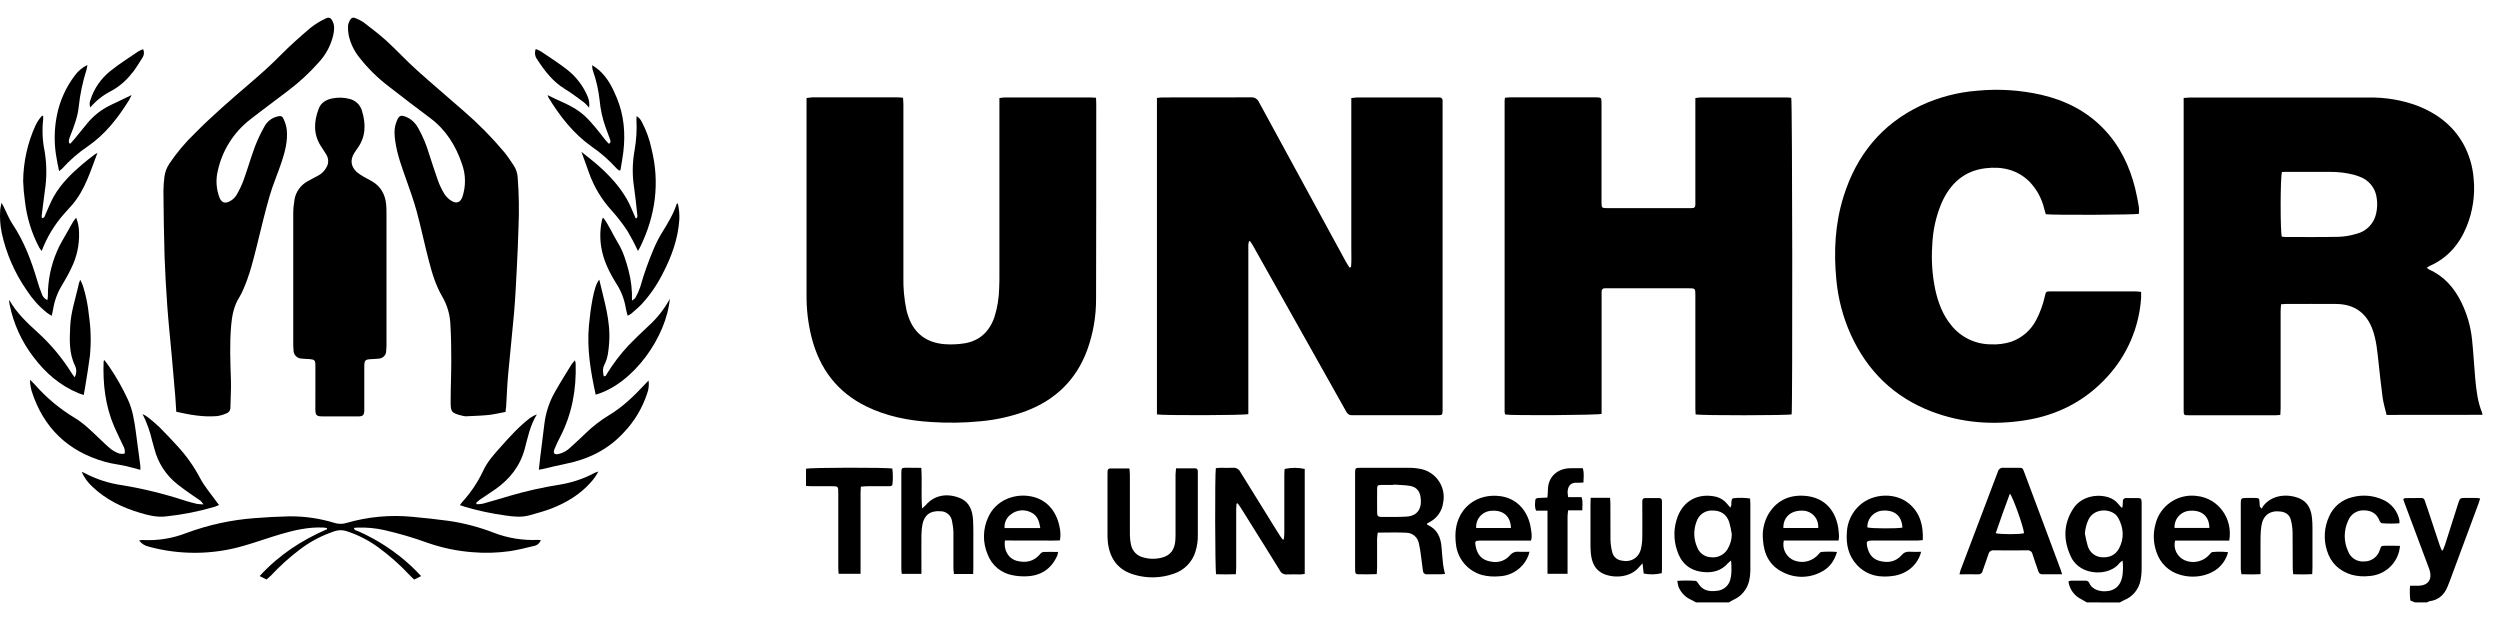 <svg width="84" height="21" viewBox="0 0 84 21" fill="none" xmlns="http://www.w3.org/2000/svg">
<path d="M56.989 20.241L56.813 20.149C56.717 20.105 56.63 20.043 56.558 19.965C56.485 19.888 56.429 19.797 56.392 19.697C56.377 19.638 56.366 19.578 56.358 19.517C56.562 19.502 56.768 19.502 56.972 19.517C57.005 19.517 57.04 19.568 57.062 19.604C57.206 19.846 57.434 19.884 57.685 19.852C57.797 19.844 57.904 19.799 57.988 19.723C58.072 19.648 58.128 19.546 58.147 19.435C58.192 19.247 58.178 19.055 58.165 18.83C58.132 18.855 58.1 18.883 58.071 18.912C57.834 19.19 57.526 19.26 57.182 19.214C56.743 19.155 56.471 18.895 56.345 18.481C56.226 18.118 56.233 17.726 56.366 17.368C56.572 16.815 57.061 16.566 57.634 16.685C57.793 16.72 57.935 16.809 58.037 16.936L58.139 17.055C58.193 16.983 58.167 16.916 58.176 16.854C58.183 16.803 58.19 16.745 58.248 16.74C58.432 16.719 58.619 16.723 58.802 16.75C58.806 16.816 58.812 16.87 58.812 16.924C58.812 17.675 58.812 18.425 58.812 19.176C58.811 19.293 58.797 19.409 58.77 19.522C58.737 19.66 58.672 19.79 58.581 19.899C58.49 20.009 58.375 20.096 58.245 20.153C58.191 20.179 58.141 20.212 58.089 20.241L56.989 20.241ZM58.188 17.951C58.168 17.815 58.14 17.68 58.103 17.548C58.015 17.283 57.824 17.155 57.55 17.154C57.429 17.145 57.31 17.178 57.21 17.246C57.111 17.315 57.037 17.415 57.002 17.53C56.949 17.668 56.924 17.815 56.928 17.962C56.932 18.11 56.966 18.255 57.026 18.39C57.061 18.484 57.123 18.566 57.205 18.626C57.286 18.685 57.383 18.719 57.484 18.723C57.592 18.737 57.702 18.72 57.8 18.673C57.899 18.627 57.982 18.553 58.04 18.461C58.136 18.308 58.187 18.131 58.188 17.951Z" fill="black"/>
<path d="M70.118 20.241C70.056 20.206 69.996 20.169 69.933 20.135C69.817 20.079 69.716 19.995 69.64 19.89C69.564 19.786 69.516 19.663 69.5 19.535C69.527 19.523 69.555 19.515 69.583 19.511C69.744 19.511 69.906 19.511 70.067 19.511C70.095 19.508 70.123 19.514 70.147 19.528C70.171 19.543 70.19 19.564 70.2 19.59C70.296 19.819 70.589 19.909 70.879 19.85C71.116 19.801 71.261 19.633 71.312 19.357C71.336 19.185 71.339 19.01 71.32 18.837C71.285 18.857 71.252 18.882 71.222 18.91C70.891 19.37 69.904 19.369 69.591 18.722C69.325 18.173 69.319 17.615 69.663 17.087C69.919 16.69 70.444 16.581 70.85 16.711C70.978 16.753 71.091 16.83 71.175 16.934C71.209 16.975 71.248 17.015 71.279 17.054L71.315 17.046C71.319 16.982 71.329 16.919 71.329 16.856C71.326 16.84 71.327 16.823 71.332 16.807C71.337 16.791 71.346 16.776 71.358 16.764C71.37 16.753 71.384 16.744 71.4 16.738C71.416 16.733 71.433 16.732 71.45 16.734C71.578 16.734 71.706 16.731 71.834 16.734C71.939 16.739 71.952 16.758 71.959 16.869C71.959 16.902 71.959 16.935 71.959 16.969C71.959 17.68 71.959 18.392 71.959 19.104C71.96 19.237 71.947 19.37 71.921 19.5C71.893 19.648 71.827 19.787 71.731 19.904C71.634 20.02 71.51 20.11 71.37 20.166C71.321 20.188 71.274 20.217 71.225 20.243L70.118 20.241ZM70.053 17.93C70.076 18.072 70.109 18.211 70.149 18.348C70.18 18.453 70.243 18.546 70.329 18.614C70.416 18.681 70.521 18.72 70.63 18.724C70.881 18.741 71.082 18.647 71.2 18.426C71.38 18.086 71.354 17.74 71.176 17.407C70.999 17.074 70.382 17.046 70.18 17.444C70.106 17.596 70.063 17.762 70.053 17.931V17.93Z" fill="black"/>
<path d="M81.143 20.241L80.988 20.178C80.967 20.013 80.964 19.846 80.978 19.68C81.059 19.68 81.128 19.68 81.198 19.68C81.585 19.697 81.751 19.473 81.616 19.102C81.349 18.38 81.079 17.666 80.81 16.948C80.789 16.892 80.769 16.835 80.748 16.774C80.776 16.757 80.794 16.737 80.812 16.737C80.995 16.733 81.178 16.732 81.361 16.732C81.387 16.73 81.412 16.738 81.432 16.754C81.452 16.769 81.466 16.791 81.471 16.816C81.501 16.906 81.533 16.994 81.563 17.084C81.699 17.495 81.834 17.907 81.972 18.317C81.992 18.377 82.02 18.434 82.044 18.492H82.079C82.102 18.431 82.129 18.372 82.151 18.311C82.3 17.846 82.448 17.38 82.596 16.914C82.656 16.731 82.657 16.732 82.855 16.73C82.961 16.73 83.066 16.73 83.172 16.73C83.22 16.73 83.268 16.739 83.334 16.746C83.312 16.815 83.297 16.867 83.279 16.917C82.954 17.792 82.63 18.667 82.305 19.542C82.284 19.599 82.26 19.655 82.237 19.713C82.126 19.986 81.936 20.16 81.636 20.201C81.604 20.21 81.573 20.223 81.545 20.24L81.143 20.241Z" fill="black"/>
<path d="M45.395 8.973C45.416 8.766 45.402 8.557 45.404 8.348C45.406 8.139 45.404 7.926 45.404 7.714V3.294C45.468 3.284 45.532 3.278 45.597 3.274C46.487 3.274 47.378 3.274 48.269 3.274C48.302 3.274 48.336 3.274 48.369 3.274C48.383 3.274 48.397 3.276 48.41 3.282C48.423 3.287 48.435 3.295 48.444 3.305C48.454 3.315 48.461 3.327 48.466 3.341C48.471 3.354 48.472 3.368 48.471 3.382C48.471 3.427 48.471 3.471 48.471 3.515V13.718C48.471 13.746 48.471 13.774 48.471 13.802C48.465 13.941 48.458 13.95 48.314 13.951C47.35 13.951 46.387 13.951 45.425 13.951C45.313 13.951 45.27 13.897 45.224 13.814C44.724 12.921 44.223 12.029 43.72 11.137L42.095 8.245C42.067 8.195 42.032 8.149 42 8.1L41.965 8.11C41.955 8.144 41.948 8.179 41.944 8.214C41.944 8.308 41.944 8.403 41.944 8.498V13.914C41.809 13.957 39.056 13.963 38.873 13.924V3.29C38.939 3.284 38.999 3.274 39.057 3.274C40.049 3.274 41.039 3.274 42.03 3.271C42.087 3.265 42.145 3.278 42.194 3.308C42.243 3.338 42.281 3.382 42.303 3.435C43.271 5.219 44.242 7.002 45.216 8.784C45.255 8.856 45.3 8.921 45.343 8.99L45.395 8.973Z" fill="black"/>
<path d="M80.189 13.941C80.143 13.745 80.084 13.554 80.056 13.358C80.001 12.957 79.961 12.553 79.916 12.15C79.877 11.789 79.844 11.428 79.723 11.086C79.518 10.514 79.108 10.22 78.495 10.213C77.933 10.208 77.371 10.213 76.808 10.213C76.759 10.213 76.71 10.218 76.645 10.223C76.639 10.307 76.629 10.383 76.629 10.459C76.629 11.544 76.629 12.629 76.629 13.714C76.629 13.787 76.623 13.859 76.619 13.942C76.552 13.946 76.499 13.953 76.445 13.953H73.556C73.373 13.953 73.371 13.953 73.371 13.768C73.371 11.871 73.371 9.973 73.371 8.076V3.292C73.453 3.286 73.516 3.278 73.572 3.278H79.582C80.139 3.266 80.694 3.358 81.218 3.55C81.876 3.806 82.414 4.208 82.766 4.832C82.962 5.188 83.081 5.582 83.113 5.987C83.169 6.538 83.089 7.093 82.881 7.606C82.638 8.206 82.241 8.669 81.637 8.936C81.604 8.954 81.572 8.973 81.541 8.995C81.566 9.019 81.593 9.041 81.622 9.059C82.127 9.283 82.46 9.673 82.7 10.154C82.894 10.549 83.017 10.976 83.061 11.414C83.108 11.847 83.127 12.28 83.167 12.71C83.204 13.103 83.245 13.496 83.398 13.865C83.404 13.889 83.409 13.913 83.412 13.938L80.189 13.941ZM76.674 5.781C76.617 5.932 76.615 7.797 76.669 7.951C76.706 7.957 76.743 7.961 76.781 7.963C77.381 7.963 77.982 7.97 78.582 7.957C78.787 7.949 78.991 7.914 79.187 7.853C79.347 7.813 79.493 7.728 79.608 7.609C79.723 7.49 79.802 7.341 79.837 7.18C79.876 7.012 79.884 6.838 79.859 6.667C79.842 6.503 79.779 6.347 79.676 6.217C79.574 6.088 79.437 5.99 79.281 5.936C79.219 5.911 79.155 5.89 79.091 5.872C78.831 5.806 78.564 5.774 78.296 5.775C77.807 5.775 77.318 5.775 76.828 5.775C76.778 5.773 76.724 5.777 76.674 5.78V5.781Z" fill="black"/>
<path d="M50.568 3.284C50.637 3.279 50.697 3.271 50.756 3.271H53.645C53.797 3.276 53.806 3.285 53.811 3.432C53.811 3.476 53.811 3.521 53.811 3.566V6.654C53.811 6.699 53.811 6.743 53.811 6.788C53.811 6.989 53.816 6.993 54.017 6.993H56.756C56.785 6.993 56.812 6.993 56.84 6.993C56.922 6.996 56.966 6.962 56.964 6.876C56.964 6.826 56.964 6.775 56.964 6.725V3.294C57.036 3.286 57.098 3.274 57.156 3.274C58.114 3.274 59.072 3.274 60.029 3.274C60.083 3.274 60.137 3.282 60.186 3.286C60.224 3.422 60.233 13.737 60.199 13.923C60.079 13.959 57.157 13.966 56.972 13.923C56.972 13.863 56.964 13.798 56.964 13.733V9.927C56.964 9.688 56.964 9.686 56.724 9.686H54.052C54.008 9.686 53.963 9.686 53.919 9.686C53.905 9.685 53.891 9.687 53.878 9.692C53.864 9.697 53.852 9.705 53.843 9.715C53.833 9.725 53.825 9.737 53.82 9.75C53.815 9.763 53.813 9.778 53.814 9.792C53.814 9.847 53.814 9.903 53.814 9.958V13.906C53.685 13.951 50.829 13.966 50.586 13.929C50.581 13.925 50.577 13.921 50.574 13.917C50.57 13.913 50.567 13.908 50.565 13.903C50.56 13.882 50.556 13.86 50.555 13.838C50.555 10.348 50.555 6.859 50.555 3.371C50.558 3.342 50.562 3.313 50.568 3.284Z" fill="black"/>
<path d="M36.826 3.284C36.829 3.362 36.834 3.417 36.834 3.471C36.834 5.658 36.834 7.845 36.828 10.032C36.832 10.623 36.73 11.21 36.529 11.765C36.161 12.76 35.467 13.431 34.483 13.808C33.987 13.992 33.469 14.108 32.942 14.155C32.388 14.209 31.83 14.217 31.274 14.179C30.526 14.132 29.797 13.991 29.115 13.659C28.128 13.179 27.537 12.386 27.269 11.336C27.154 10.877 27.097 10.406 27.1 9.932C27.1 7.779 27.1 5.626 27.1 3.472V3.292C27.163 3.282 27.227 3.275 27.29 3.271C28.248 3.271 29.206 3.271 30.163 3.271C30.217 3.271 30.271 3.279 30.342 3.284C30.346 3.365 30.354 3.435 30.354 3.505C30.354 5.431 30.354 7.357 30.354 9.283C30.345 9.661 30.379 10.039 30.455 10.41C30.475 10.496 30.5 10.582 30.531 10.665C30.733 11.222 31.145 11.512 31.722 11.563C31.944 11.581 32.167 11.573 32.387 11.539C32.91 11.461 33.242 11.145 33.414 10.652C33.512 10.338 33.565 10.012 33.572 9.684C33.582 9.506 33.58 9.328 33.58 9.15C33.58 7.273 33.58 5.397 33.58 3.524V3.294C33.653 3.286 33.712 3.274 33.77 3.274C34.728 3.274 35.685 3.274 36.643 3.274C36.697 3.274 36.752 3.284 36.826 3.284Z" fill="black"/>
<path d="M71.942 9.808C71.942 9.88 71.942 9.938 71.942 9.997C71.879 10.994 71.473 11.939 70.793 12.672C70.05 13.482 69.122 13.953 68.043 14.122C66.975 14.289 65.923 14.215 64.906 13.828C63.641 13.346 62.744 12.469 62.186 11.242C61.923 10.658 61.759 10.034 61.701 9.397C61.61 8.452 61.657 7.519 61.942 6.607C62.375 5.214 63.222 4.168 64.554 3.539C65.146 3.265 65.782 3.099 66.432 3.048C67.153 2.979 67.881 3.025 68.587 3.185C69.382 3.37 70.094 3.721 70.67 4.315C71.219 4.881 71.55 5.566 71.74 6.323C71.792 6.533 71.831 6.746 71.867 6.96C71.874 7.035 71.874 7.11 71.867 7.185C71.733 7.219 69.007 7.232 68.739 7.198C68.723 7.143 68.704 7.081 68.687 7.019C68.607 6.676 68.436 6.36 68.192 6.106C67.78 5.698 67.269 5.587 66.714 5.653C65.984 5.74 65.52 6.178 65.234 6.827C65.047 7.274 64.942 7.752 64.924 8.236C64.888 8.741 64.923 9.249 65.028 9.745C65.125 10.178 65.279 10.587 65.567 10.935C65.726 11.133 65.928 11.292 66.157 11.402C66.386 11.512 66.637 11.569 66.891 11.57C67.119 11.582 67.348 11.554 67.566 11.486C67.94 11.358 68.248 11.089 68.425 10.736C68.552 10.488 68.647 10.225 68.707 9.953C68.745 9.794 68.747 9.792 68.902 9.791C69.86 9.791 70.817 9.791 71.775 9.791C71.826 9.793 71.874 9.802 71.942 9.808Z" fill="black"/>
<path d="M5.923 13.836C5.911 13.657 5.903 13.486 5.889 13.315C5.851 12.867 5.812 12.418 5.772 11.97C5.722 11.411 5.662 10.852 5.621 10.293C5.581 9.733 5.549 9.172 5.529 8.611C5.506 7.877 5.499 7.143 5.491 6.409C5.494 6.253 5.505 6.098 5.524 5.943C5.544 5.783 5.602 5.629 5.693 5.495C5.936 5.135 6.215 4.801 6.528 4.499C7.126 3.892 7.771 3.337 8.418 2.782C8.764 2.486 9.104 2.183 9.424 1.857C9.745 1.532 10.086 1.23 10.435 0.934C10.588 0.813 10.754 0.71 10.93 0.628C11.059 0.562 11.119 0.594 11.18 0.727C11.252 0.876 11.228 1.032 11.196 1.184C11.117 1.522 10.952 1.833 10.717 2.088C10.4 2.447 10.047 2.773 9.663 3.06C9.241 3.386 8.808 3.699 8.388 4.029C7.844 4.457 7.465 5.062 7.318 5.739C7.246 6.033 7.265 6.342 7.37 6.626C7.432 6.795 7.547 6.853 7.708 6.77C7.802 6.723 7.882 6.652 7.94 6.564C8.039 6.398 8.123 6.222 8.189 6.039C8.322 5.674 8.427 5.298 8.563 4.934C8.652 4.701 8.758 4.475 8.881 4.258C8.925 4.173 8.986 4.098 9.061 4.039C9.135 3.98 9.222 3.938 9.315 3.915C9.435 3.886 9.48 3.892 9.531 4.005C9.586 4.119 9.621 4.241 9.636 4.366C9.672 4.745 9.574 5.106 9.456 5.46C9.33 5.84 9.167 6.209 9.057 6.593C8.901 7.131 8.774 7.676 8.639 8.222C8.511 8.734 8.387 9.248 8.171 9.732C8.134 9.82 8.092 9.904 8.043 9.985C7.859 10.274 7.796 10.6 7.767 10.936C7.712 11.558 7.74 12.181 7.76 12.803C7.768 13.097 7.745 13.392 7.742 13.686C7.745 13.731 7.732 13.775 7.707 13.813C7.682 13.85 7.645 13.877 7.602 13.891C7.506 13.934 7.405 13.964 7.3 13.98C6.835 14.022 6.383 13.937 5.923 13.836Z" fill="black"/>
<path d="M16.988 13.84C16.788 13.877 16.604 13.923 16.418 13.943C16.175 13.968 15.93 13.974 15.686 13.986C15.647 13.989 15.608 13.986 15.57 13.977C15.15 13.881 15.141 13.839 15.142 13.472C15.142 13.021 15.163 12.57 15.163 12.12C15.163 11.72 15.158 11.319 15.134 10.92C15.124 10.59 15.033 10.267 14.869 9.981C14.643 9.6 14.516 9.177 14.407 8.753C14.263 8.204 14.149 7.649 14.001 7.102C13.902 6.741 13.772 6.38 13.647 6.026C13.502 5.617 13.351 5.21 13.286 4.779C13.253 4.57 13.234 4.356 13.301 4.151C13.396 3.862 13.46 3.826 13.749 3.979C13.878 4.059 13.983 4.172 14.053 4.305C14.206 4.577 14.327 4.865 14.414 5.163C14.515 5.463 14.607 5.767 14.715 6.065C14.771 6.222 14.844 6.373 14.931 6.515C14.993 6.613 15.078 6.695 15.178 6.754C15.35 6.854 15.475 6.794 15.539 6.61C15.658 6.247 15.651 5.854 15.518 5.496C15.311 4.889 14.983 4.363 14.46 3.971C13.988 3.617 13.518 3.262 13.053 2.897C12.686 2.617 12.355 2.29 12.07 1.926C11.899 1.712 11.779 1.462 11.719 1.195C11.697 1.081 11.689 0.965 11.695 0.849C11.706 0.783 11.73 0.721 11.768 0.666C11.774 0.65 11.784 0.636 11.797 0.625C11.809 0.613 11.824 0.605 11.84 0.599C11.856 0.594 11.873 0.592 11.889 0.593C11.906 0.595 11.923 0.6 11.937 0.608C12.031 0.643 12.121 0.688 12.205 0.742C12.474 0.948 12.745 1.153 12.995 1.381C13.34 1.696 13.656 2.044 14.006 2.356C14.522 2.823 15.057 3.268 15.577 3.728C16.072 4.154 16.53 4.619 16.949 5.119C17.064 5.263 17.166 5.416 17.266 5.568C17.342 5.686 17.386 5.821 17.394 5.961C17.437 6.521 17.447 7.084 17.421 7.645C17.409 8.112 17.387 8.579 17.363 9.046C17.338 9.529 17.315 10.012 17.274 10.494C17.214 11.192 17.135 11.888 17.073 12.588C17.04 12.95 17.028 13.311 17.006 13.672C16.996 13.719 16.992 13.768 16.988 13.84Z" fill="black"/>
<path d="M10.597 13.006C10.597 12.76 10.597 12.516 10.597 12.271C10.597 12.107 10.569 12.08 10.404 12.066C10.315 12.059 10.225 12.06 10.137 12.049C10.063 12.048 9.993 12.018 9.942 11.965C9.89 11.913 9.861 11.842 9.862 11.768C9.854 11.679 9.853 11.59 9.853 11.501C9.853 10.065 9.853 8.63 9.853 7.194C9.853 7.033 9.867 6.872 9.894 6.713C9.915 6.583 9.965 6.46 10.041 6.353C10.117 6.246 10.216 6.157 10.331 6.093C10.447 6.026 10.566 5.967 10.684 5.904C10.808 5.84 10.909 5.739 10.973 5.615C11.009 5.552 11.028 5.48 11.027 5.407C11.026 5.334 11.005 5.263 10.968 5.201C10.908 5.1 10.842 5.004 10.779 4.906C10.522 4.503 10.547 4.08 10.707 3.657C10.779 3.455 10.955 3.346 11.165 3.307C11.356 3.268 11.554 3.273 11.742 3.323C11.841 3.346 11.931 3.395 12.005 3.464C12.079 3.534 12.133 3.621 12.161 3.718C12.299 4.17 12.296 4.607 11.995 5.005C11.962 5.05 11.931 5.096 11.902 5.143C11.762 5.374 11.786 5.589 11.983 5.776C12.055 5.837 12.133 5.89 12.215 5.935C12.301 5.987 12.392 6.029 12.48 6.08C12.794 6.255 12.945 6.532 12.976 6.881C12.984 6.975 12.986 7.07 12.986 7.164V11.539C12.987 11.622 12.984 11.705 12.976 11.788C12.976 11.856 12.95 11.922 12.902 11.971C12.855 12.02 12.79 12.048 12.722 12.05C12.646 12.061 12.567 12.061 12.489 12.066C12.264 12.077 12.241 12.1 12.24 12.321V13.693C12.242 13.738 12.242 13.783 12.24 13.827C12.23 13.942 12.187 13.986 12.072 13.99C11.927 13.995 11.783 13.99 11.638 13.99C11.366 13.99 11.092 13.99 10.82 13.99C10.638 13.99 10.598 13.948 10.596 13.761C10.596 13.506 10.597 13.256 10.597 13.006Z" fill="black"/>
<path d="M8.956 19.471L8.724 19.356C9.369 18.649 10.134 18.151 10.991 17.78L10.983 17.742C10.939 17.736 10.893 17.727 10.848 17.725C10.363 17.706 9.897 17.811 9.437 17.946C9.016 18.07 8.603 18.221 8.18 18.341C7.138 18.645 6.031 18.652 4.985 18.364C4.86 18.334 4.75 18.262 4.673 18.16C4.712 18.151 4.751 18.145 4.79 18.144C5.292 18.172 5.795 18.092 6.263 17.909C6.999 17.636 7.77 17.468 8.553 17.409C8.941 17.379 9.33 17.357 9.718 17.349C10.237 17.344 10.752 17.419 11.248 17.572C11.375 17.611 11.51 17.611 11.637 17.572C12.36 17.362 13.117 17.291 13.866 17.366C14.27 17.403 14.674 17.447 15.076 17.501C15.588 17.576 16.09 17.707 16.573 17.893C17.051 18.08 17.564 18.164 18.076 18.14C18.108 18.14 18.14 18.142 18.171 18.147C18.152 18.2 18.119 18.247 18.076 18.282C18.032 18.318 17.98 18.341 17.924 18.348C17.66 18.413 17.394 18.478 17.13 18.519C16.71 18.578 16.285 18.59 15.863 18.553C15.358 18.514 14.86 18.41 14.382 18.244C13.896 18.067 13.399 17.921 12.894 17.807C12.611 17.745 12.32 17.718 12.03 17.727C11.987 17.727 11.943 17.733 11.892 17.738C11.907 17.825 11.981 17.825 12.03 17.846C12.694 18.139 13.305 18.541 13.835 19.037C13.939 19.134 14.035 19.24 14.15 19.357L13.915 19.473C13.858 19.417 13.805 19.369 13.755 19.317C13.433 18.971 13.077 18.657 12.694 18.379C12.373 18.147 12.018 17.967 11.641 17.846C11.515 17.804 11.378 17.804 11.251 17.846C10.817 17.988 10.41 18.203 10.048 18.483C9.712 18.74 9.398 19.024 9.11 19.333C9.061 19.378 9.011 19.422 8.956 19.471Z" fill="black"/>
<path d="M43.136 18.12C43.142 18.048 43.153 17.982 43.153 17.914C43.153 17.264 43.153 16.614 43.153 15.964C43.153 15.892 43.159 15.819 43.163 15.756C43.385 15.708 43.616 15.708 43.839 15.756V19.283C43.796 19.292 43.754 19.298 43.711 19.301C43.555 19.301 43.399 19.294 43.243 19.301C43.194 19.306 43.144 19.296 43.101 19.272C43.058 19.248 43.023 19.211 43.002 19.166C42.703 18.678 42.397 18.193 42.094 17.707C41.955 17.485 41.818 17.264 41.678 17.042C41.65 16.998 41.617 16.956 41.586 16.913L41.548 16.921C41.544 16.978 41.537 17.034 41.536 17.091C41.536 17.754 41.536 18.416 41.536 19.077C41.536 19.142 41.53 19.208 41.525 19.294C41.294 19.302 41.075 19.301 40.861 19.294C40.824 19.154 40.818 15.923 40.852 15.731C40.901 15.727 40.954 15.718 41.008 15.718C41.147 15.718 41.286 15.724 41.425 15.718C41.477 15.712 41.529 15.723 41.575 15.749C41.62 15.775 41.657 15.815 41.678 15.862C42.053 16.473 42.433 17.082 42.812 17.691C42.877 17.795 42.94 17.9 43.007 18.003C43.035 18.047 43.069 18.088 43.1 18.131L43.136 18.12Z" fill="black"/>
<path d="M47.94 17.602C47.954 17.625 47.956 17.632 47.961 17.634C48.286 17.774 48.408 18.046 48.435 18.377C48.452 18.582 48.468 18.787 48.491 18.99C48.502 19.083 48.528 19.173 48.552 19.286C48.493 19.29 48.44 19.296 48.388 19.296C48.244 19.296 48.099 19.296 47.955 19.296C47.937 19.299 47.919 19.298 47.902 19.293C47.885 19.288 47.869 19.28 47.855 19.269C47.841 19.257 47.83 19.243 47.822 19.227C47.815 19.211 47.811 19.193 47.81 19.175C47.79 19.016 47.772 18.856 47.748 18.697C47.731 18.543 47.705 18.39 47.67 18.239C47.649 18.145 47.597 18.06 47.523 17.999C47.449 17.938 47.356 17.903 47.26 17.9C46.944 17.883 46.627 17.896 46.292 17.896C46.285 17.968 46.271 18.04 46.27 18.107C46.27 18.429 46.27 18.752 46.27 19.074C46.27 19.139 46.263 19.205 46.258 19.291C46.036 19.302 45.825 19.297 45.617 19.294C45.562 19.294 45.538 19.258 45.535 19.208C45.531 19.158 45.531 19.119 45.531 19.075C45.531 18.029 45.531 16.984 45.531 15.939C45.531 15.927 45.531 15.916 45.531 15.905C45.531 15.724 45.538 15.718 45.721 15.718C46.254 15.718 46.788 15.718 47.323 15.718C47.473 15.716 47.623 15.732 47.769 15.764C48.011 15.822 48.221 15.97 48.355 16.179C48.49 16.387 48.539 16.64 48.491 16.883C48.475 17.022 48.425 17.154 48.345 17.269C48.266 17.384 48.16 17.477 48.036 17.542C48.002 17.559 47.971 17.579 47.94 17.602ZM46.817 16.282V16.294C46.683 16.294 46.55 16.294 46.416 16.294C46.294 16.294 46.272 16.313 46.272 16.425C46.266 16.698 46.272 16.97 46.272 17.243C46.272 17.323 46.308 17.368 46.392 17.368C46.681 17.368 46.97 17.376 47.259 17.358C47.68 17.332 47.78 17.019 47.731 16.703C47.696 16.477 47.58 16.357 47.35 16.321C47.173 16.295 46.994 16.295 46.817 16.282Z" fill="black"/>
<path d="M39.514 15.736C39.738 15.736 39.947 15.736 40.158 15.736C40.22 15.736 40.246 15.776 40.247 15.835C40.247 15.868 40.247 15.901 40.247 15.935V17.957C40.252 18.153 40.225 18.348 40.167 18.535C40.115 18.706 40.022 18.862 39.897 18.991C39.773 19.119 39.619 19.216 39.449 19.273C39.016 19.429 38.544 19.441 38.104 19.308C37.548 19.148 37.28 18.751 37.221 18.197C37.213 18.091 37.21 17.985 37.212 17.88C37.212 17.246 37.212 16.611 37.212 15.977C37.212 15.926 37.212 15.877 37.215 15.827C37.215 15.815 37.216 15.804 37.22 15.794C37.224 15.783 37.23 15.773 37.238 15.765C37.246 15.757 37.255 15.751 37.266 15.747C37.276 15.743 37.287 15.741 37.299 15.741C37.509 15.741 37.72 15.741 37.949 15.741C37.954 15.822 37.964 15.886 37.964 15.951C37.964 16.607 37.964 17.264 37.964 17.921C37.963 18.054 37.976 18.187 38.005 18.317C38.027 18.415 38.076 18.506 38.146 18.578C38.217 18.65 38.306 18.702 38.404 18.726C38.614 18.789 38.836 18.791 39.047 18.734C39.324 18.662 39.469 18.47 39.492 18.156C39.499 18.057 39.498 17.956 39.498 17.856C39.498 17.221 39.498 16.587 39.498 15.952C39.503 15.885 39.508 15.82 39.514 15.736Z" fill="black"/>
<path d="M69.286 19.296C69.047 19.296 68.831 19.296 68.615 19.296C68.543 19.296 68.508 19.255 68.486 19.19C68.423 19 68.353 18.813 68.293 18.622C68.285 18.581 68.263 18.545 68.229 18.52C68.196 18.496 68.154 18.485 68.113 18.491C67.74 18.495 67.367 18.495 66.994 18.491C66.953 18.485 66.911 18.496 66.877 18.52C66.843 18.544 66.82 18.581 66.812 18.621C66.752 18.806 66.681 18.988 66.62 19.172C66.614 19.211 66.594 19.245 66.562 19.269C66.531 19.292 66.493 19.303 66.454 19.298C66.255 19.291 66.055 19.298 65.839 19.298C65.853 19.24 65.859 19.198 65.874 19.159C66.292 18.057 66.71 16.955 67.127 15.853C67.137 15.809 67.162 15.772 67.199 15.746C67.235 15.721 67.28 15.711 67.324 15.717C67.485 15.723 67.646 15.717 67.808 15.717C67.952 15.717 67.959 15.717 68.012 15.861C68.234 16.449 68.454 17.037 68.673 17.625C68.866 18.136 69.056 18.646 69.244 19.157C69.255 19.193 69.266 19.229 69.286 19.296ZM67.056 17.916C67.242 17.96 67.88 17.957 68.007 17.916C68.007 17.754 67.637 16.7 67.532 16.586C67.364 17.031 67.212 17.467 67.056 17.916Z" fill="black"/>
<path d="M32.699 19.287H32.053C32.047 19.221 32.035 19.158 32.035 19.094C32.035 18.694 32.035 18.294 32.035 17.893C32.032 17.76 32.015 17.628 31.986 17.498C31.97 17.409 31.923 17.328 31.854 17.27C31.785 17.211 31.698 17.179 31.607 17.178C31.235 17.149 31.055 17.326 30.996 17.611C30.973 17.73 30.961 17.851 30.96 17.972C30.956 18.345 30.96 18.717 30.96 19.09V19.282H30.3C30.294 19.224 30.285 19.17 30.285 19.117C30.285 18.043 30.285 16.969 30.285 15.896C30.285 15.723 30.293 15.716 30.463 15.716C30.623 15.716 30.783 15.719 30.955 15.72C30.988 16.175 30.944 16.612 30.983 17.085C31.024 17.052 31.062 17.016 31.099 16.979C31.4 16.618 31.854 16.564 32.269 16.742C32.579 16.876 32.675 17.157 32.694 17.465C32.71 17.737 32.703 18.01 32.704 18.282C32.706 18.554 32.704 18.816 32.704 19.084L32.699 19.287Z" fill="black"/>
<path d="M16.015 16.942C16.083 16.943 16.151 16.937 16.218 16.925C16.528 16.839 16.837 16.747 17.146 16.655C17.685 16.498 18.233 16.375 18.788 16.287C19.206 16.222 19.61 16.087 19.983 15.887C20.01 15.873 20.041 15.866 20.105 15.842C20.04 15.968 19.959 16.086 19.864 16.192C19.497 16.612 19.032 16.89 18.518 17.09C18.285 17.179 18.042 17.242 17.802 17.311C17.528 17.391 17.25 17.36 16.974 17.319C16.517 17.256 16.066 17.16 15.623 17.03C15.571 17.015 15.521 16.996 15.452 16.972C15.496 16.916 15.524 16.872 15.563 16.832C15.831 16.534 16.054 16.198 16.226 15.836C16.371 15.515 16.605 15.258 16.834 15.004C17.137 14.663 17.443 14.325 17.807 14.046C17.878 13.994 17.956 13.953 18.039 13.924C17.814 14.285 17.736 14.69 17.63 15.084C17.475 15.661 17.13 16.095 16.653 16.432C16.481 16.555 16.301 16.666 16.127 16.786C16.082 16.82 16.039 16.858 15.999 16.898L16.015 16.942Z" fill="black"/>
<path d="M2.745 15.853C2.77 15.86 2.794 15.87 2.817 15.882C3.22 16.098 3.658 16.241 4.111 16.304C4.829 16.423 5.537 16.598 6.229 16.826C6.356 16.867 6.485 16.898 6.615 16.93C6.689 16.94 6.763 16.946 6.837 16.947C6.807 16.902 6.773 16.861 6.735 16.823C6.622 16.742 6.503 16.669 6.39 16.588C6.245 16.485 6.101 16.381 5.961 16.271C5.577 15.969 5.305 15.548 5.186 15.074C5.163 14.988 5.14 14.902 5.114 14.816C5.043 14.503 4.935 14.199 4.79 13.912C4.846 13.939 4.9 13.97 4.951 14.006C5.092 14.115 5.228 14.23 5.357 14.353C5.562 14.556 5.759 14.769 5.955 14.981C6.255 15.304 6.511 15.665 6.717 16.054C6.868 16.343 7.087 16.594 7.277 16.861C7.299 16.892 7.324 16.921 7.36 16.968C7.315 16.99 7.268 17.009 7.221 17.026C6.677 17.186 6.119 17.296 5.554 17.354C5.261 17.385 4.977 17.313 4.701 17.23C4.106 17.052 3.56 16.788 3.106 16.355C2.951 16.215 2.828 16.044 2.745 15.853Z" fill="black"/>
<path d="M3.506 12.098C3.566 12.178 3.623 12.25 3.675 12.326C3.913 12.675 4.121 13.044 4.298 13.428C4.453 13.761 4.509 14.117 4.559 14.474C4.614 14.87 4.665 15.268 4.717 15.664C4.72 15.705 4.72 15.746 4.717 15.787C4.543 15.741 4.384 15.694 4.223 15.658C3.995 15.608 3.761 15.583 3.537 15.52C2.284 15.169 1.455 14.373 1.061 13.132C1.038 13.046 1.022 12.958 1.011 12.87C1.009 12.834 1.009 12.797 1.011 12.76C1.076 12.826 1.128 12.874 1.174 12.926C1.554 13.357 1.996 13.728 2.486 14.026C2.806 14.213 3.064 14.474 3.332 14.728C3.464 14.855 3.596 14.984 3.739 15.098C3.823 15.16 3.917 15.209 4.016 15.242C4.073 15.252 4.132 15.252 4.189 15.242C4.205 15.149 4.187 15.053 4.136 14.972C4.039 14.76 3.932 14.553 3.839 14.338C3.536 13.635 3.452 12.894 3.482 12.136C3.482 12.132 3.491 12.124 3.506 12.098Z" fill="black"/>
<path d="M18.105 15.782C18.119 15.646 18.131 15.527 18.146 15.408C18.194 15.023 18.242 14.637 18.29 14.252C18.334 13.88 18.45 13.52 18.633 13.193C18.812 12.873 19.008 12.563 19.199 12.251C19.236 12.2 19.276 12.152 19.319 12.106C19.329 12.14 19.337 12.174 19.342 12.209C19.37 13.075 19.223 13.903 18.823 14.678C18.752 14.811 18.688 14.947 18.632 15.086C18.575 15.234 18.624 15.284 18.776 15.253C18.923 15.216 19.056 15.142 19.164 15.036C19.334 14.884 19.5 14.727 19.665 14.569C19.908 14.332 20.177 14.123 20.468 13.947C20.922 13.675 21.297 13.311 21.655 12.928L21.792 12.784C21.813 12.931 21.797 13.082 21.744 13.221C21.581 13.719 21.307 14.173 20.943 14.549C20.413 15.12 19.746 15.439 18.988 15.588C18.733 15.638 18.483 15.703 18.225 15.762C18.192 15.766 18.161 15.771 18.105 15.782Z" fill="black"/>
<path d="M33.767 18.16C33.714 18.487 33.886 18.772 34.168 18.845C34.472 18.922 34.742 18.867 34.951 18.613C34.976 18.578 35.014 18.554 35.056 18.546C35.217 18.538 35.377 18.546 35.554 18.546C35.547 18.588 35.537 18.629 35.524 18.67C35.321 19.121 34.968 19.352 34.476 19.364C34.327 19.37 34.177 19.358 34.029 19.329C33.842 19.296 33.666 19.216 33.518 19.095C33.371 18.974 33.258 18.817 33.189 18.639C33.101 18.436 33.057 18.217 33.061 17.997C33.065 17.776 33.117 17.559 33.213 17.36C33.463 16.822 34.042 16.597 34.555 16.664C35.155 16.74 35.486 17.169 35.594 17.67C35.635 17.829 35.642 17.995 35.614 18.157C35.414 18.169 35.209 18.161 35.006 18.162C34.802 18.163 34.594 18.162 34.388 18.162L33.767 18.16ZM34.953 17.743C34.918 17.505 34.85 17.306 34.633 17.212C34.528 17.16 34.409 17.138 34.292 17.15C34.175 17.162 34.063 17.207 33.97 17.28C33.897 17.331 33.838 17.401 33.8 17.483C33.762 17.564 33.746 17.654 33.754 17.743H34.953Z" fill="black"/>
<path d="M61.776 18.163H60.842H59.936C59.903 18.302 59.923 18.448 59.992 18.573C60.061 18.698 60.173 18.793 60.308 18.84C60.448 18.889 60.599 18.894 60.742 18.854C60.885 18.814 61.012 18.732 61.107 18.618C61.132 18.59 61.162 18.55 61.193 18.546C61.37 18.531 61.547 18.531 61.723 18.546C61.639 18.828 61.493 19.043 61.262 19.178C61.057 19.303 60.822 19.373 60.582 19.38C60.341 19.387 60.103 19.331 59.89 19.218C59.451 19.001 59.265 18.608 59.235 18.131C59.207 17.841 59.267 17.55 59.407 17.295C59.673 16.835 60.087 16.629 60.605 16.657C61.238 16.692 61.647 17.077 61.76 17.705C61.775 17.804 61.786 17.903 61.791 18.003C61.79 18.056 61.785 18.11 61.776 18.163ZM59.921 17.74H61.091C61.098 17.666 61.089 17.591 61.065 17.521C61.042 17.45 61.004 17.385 60.953 17.33C60.903 17.275 60.842 17.232 60.773 17.202C60.705 17.172 60.631 17.157 60.557 17.158C60.171 17.149 59.915 17.374 59.921 17.74Z" fill="black"/>
<path d="M74.903 18.164H73.083C73.05 18.294 73.064 18.432 73.123 18.553C73.181 18.673 73.281 18.77 73.403 18.824C73.547 18.886 73.707 18.9 73.86 18.863C74.012 18.826 74.149 18.742 74.249 18.621C74.273 18.593 74.305 18.553 74.335 18.549C74.51 18.532 74.687 18.534 74.863 18.553C74.798 18.81 74.636 19.033 74.412 19.175C74.275 19.259 74.124 19.317 73.966 19.347C73.725 19.394 73.475 19.381 73.24 19.309C73.06 19.257 72.895 19.163 72.76 19.033C72.624 18.903 72.523 18.743 72.463 18.565C72.351 18.26 72.337 17.928 72.423 17.615C72.496 17.311 72.68 17.046 72.939 16.87C73.197 16.695 73.511 16.622 73.821 16.665C74.534 16.745 75.032 17.417 74.903 18.164ZM74.234 17.738C74.234 17.36 73.993 17.141 73.608 17.16C73.533 17.161 73.46 17.176 73.392 17.206C73.324 17.235 73.263 17.278 73.212 17.332C73.161 17.386 73.121 17.45 73.096 17.52C73.071 17.59 73.06 17.664 73.065 17.738H74.234Z" fill="black"/>
<path d="M64.55 18.541C64.485 18.799 64.325 19.023 64.103 19.169C63.972 19.253 63.827 19.311 63.674 19.341C63.199 19.422 62.751 19.36 62.398 18.988C62.109 18.68 62.024 18.298 62.054 17.892C62.061 17.716 62.104 17.544 62.18 17.385C62.256 17.226 62.362 17.084 62.494 16.968C62.952 16.566 63.703 16.543 64.155 16.931C64.522 17.246 64.626 17.665 64.606 18.148C64.526 18.154 64.462 18.163 64.397 18.163C63.924 18.163 63.451 18.163 62.979 18.163C62.945 18.163 62.912 18.163 62.879 18.163C62.73 18.168 62.706 18.198 62.734 18.348C62.782 18.587 62.895 18.777 63.146 18.845C63.43 18.923 63.693 18.881 63.893 18.654C63.922 18.615 63.961 18.583 64.006 18.563C64.05 18.543 64.099 18.534 64.148 18.538C64.276 18.545 64.402 18.541 64.55 18.541ZM63.921 17.727C63.901 17.343 63.672 17.14 63.289 17.155C63.216 17.156 63.143 17.171 63.076 17.2C63.009 17.229 62.948 17.271 62.897 17.323C62.846 17.376 62.806 17.438 62.78 17.507C62.753 17.575 62.741 17.648 62.743 17.721C62.865 17.76 63.739 17.766 63.921 17.727Z" fill="black"/>
<path d="M51.441 18.164H49.83C49.791 18.164 49.752 18.164 49.712 18.164C49.572 18.169 49.554 18.19 49.576 18.323C49.618 18.57 49.728 18.767 49.984 18.844C50.267 18.928 50.533 18.886 50.734 18.66C50.767 18.617 50.812 18.583 50.862 18.562C50.913 18.541 50.968 18.533 51.023 18.539C51.138 18.544 51.254 18.539 51.39 18.539C51.379 18.588 51.364 18.636 51.347 18.683C51.267 18.878 51.133 19.046 50.961 19.166C50.788 19.287 50.585 19.355 50.375 19.363C50.181 19.382 49.986 19.367 49.797 19.32C49.565 19.256 49.357 19.123 49.2 18.939C49.044 18.755 48.946 18.529 48.92 18.289C48.879 17.953 48.901 17.624 49.065 17.315C49.295 16.886 49.747 16.632 50.287 16.659C51.032 16.695 51.365 17.266 51.434 17.742C51.452 17.871 51.49 18.003 51.441 18.164ZM50.768 17.74C50.755 17.345 50.511 17.134 50.118 17.162C50.046 17.165 49.975 17.182 49.909 17.212C49.843 17.243 49.785 17.287 49.736 17.34C49.688 17.394 49.651 17.458 49.627 17.526C49.604 17.595 49.594 17.667 49.6 17.74H50.768Z" fill="black"/>
<path d="M27.082 16.328V15.75C27.214 15.707 29.8 15.702 29.983 15.744C30.003 15.917 30.005 16.091 29.988 16.264C29.983 16.337 29.915 16.337 29.858 16.337C29.624 16.337 29.39 16.337 29.157 16.337C29.085 16.337 29.013 16.345 28.926 16.351C28.922 16.423 28.915 16.489 28.915 16.553C28.915 17.393 28.915 18.232 28.915 19.072V19.28H28.178C28.174 19.214 28.166 19.15 28.166 19.086C28.166 18.246 28.166 17.406 28.166 16.567C28.166 16.34 28.166 16.337 27.931 16.336C27.714 16.336 27.498 16.336 27.281 16.336C27.219 16.338 27.159 16.332 27.082 16.328Z" fill="black"/>
<path d="M1.45 3.9C1.453 3.938 1.453 3.976 1.45 4.013C1.41 4.372 1.427 4.735 1.501 5.089C1.572 5.523 1.575 5.966 1.508 6.4C1.471 6.682 1.435 6.963 1.401 7.244C1.4 7.272 1.402 7.301 1.406 7.329C1.505 7.329 1.507 7.246 1.532 7.192C1.624 6.996 1.699 6.791 1.806 6.603C2.051 6.17 2.401 5.83 2.776 5.511C2.907 5.399 3.046 5.294 3.182 5.19C3.212 5.17 3.243 5.152 3.275 5.135C3.038 5.754 2.857 6.378 2.427 6.88C2.34 6.981 2.249 7.079 2.16 7.178C1.832 7.546 1.575 7.971 1.401 8.433C1.371 8.397 1.343 8.359 1.319 8.32C1.061 7.832 0.897 7.3 0.837 6.751C0.805 6.531 0.786 6.31 0.778 6.088C0.784 5.441 0.925 4.802 1.193 4.214C1.229 4.138 1.272 4.065 1.322 3.997C1.352 3.958 1.384 3.92 1.419 3.885L1.45 3.9Z" fill="black"/>
<path d="M21.434 8.432C21.329 8.203 21.212 7.98 21.084 7.764C20.925 7.522 20.749 7.293 20.556 7.078C20.216 6.708 19.955 6.274 19.788 5.8C19.711 5.576 19.627 5.354 19.536 5.102C19.746 5.272 19.942 5.418 20.122 5.581C20.306 5.742 20.479 5.916 20.64 6.1C20.796 6.281 20.936 6.476 21.057 6.682C21.177 6.89 21.26 7.119 21.364 7.346C21.436 7.302 21.416 7.248 21.411 7.201C21.379 6.912 21.353 6.624 21.311 6.34C21.241 5.917 21.244 5.484 21.32 5.062C21.382 4.717 21.403 4.365 21.384 4.015C21.384 3.984 21.384 3.952 21.39 3.901C21.465 3.947 21.526 4.014 21.564 4.094C21.715 4.379 21.825 4.685 21.891 5.001C22.175 6.144 22.025 7.24 21.514 8.292C21.49 8.343 21.46 8.389 21.434 8.432Z" fill="black"/>
<path d="M53.447 16.725H54.097C54.102 16.797 54.109 16.865 54.109 16.929C54.109 17.335 54.109 17.742 54.112 18.147C54.117 18.285 54.137 18.423 54.172 18.557C54.19 18.628 54.228 18.692 54.282 18.741C54.336 18.79 54.403 18.823 54.475 18.834C54.79 18.907 55.062 18.752 55.137 18.438C55.166 18.308 55.181 18.175 55.181 18.042C55.187 17.686 55.181 17.33 55.181 16.975C55.181 16.93 55.181 16.886 55.181 16.841C55.181 16.776 55.213 16.734 55.282 16.734C55.437 16.734 55.593 16.734 55.748 16.734C55.761 16.734 55.773 16.736 55.785 16.74C55.797 16.745 55.808 16.752 55.817 16.761C55.826 16.77 55.833 16.781 55.837 16.793C55.841 16.804 55.843 16.817 55.842 16.83C55.842 16.869 55.842 16.908 55.842 16.947C55.842 17.664 55.842 18.381 55.842 19.098C55.842 19.153 55.838 19.208 55.835 19.259C55.636 19.307 55.429 19.311 55.228 19.271C55.217 19.171 55.205 19.066 55.189 18.928C55.136 18.985 55.108 19.011 55.085 19.04C54.757 19.455 54.117 19.427 53.803 19.242C53.559 19.097 53.481 18.855 53.452 18.592C53.441 18.465 53.436 18.337 53.44 18.209C53.44 17.787 53.44 17.363 53.44 16.941L53.447 16.725Z" fill="black"/>
<path d="M76.001 17.091C76.01 17.062 76.022 17.035 76.038 17.009C76.342 16.61 76.882 16.584 77.265 16.748C77.561 16.875 77.661 17.141 77.686 17.437C77.704 17.63 77.699 17.826 77.699 18.02C77.699 18.371 77.699 18.721 77.699 19.072C77.699 19.137 77.694 19.203 77.691 19.289C77.474 19.307 77.274 19.298 77.052 19.295C77.046 19.223 77.036 19.157 77.036 19.093C77.036 18.692 77.036 18.292 77.031 17.891C77.028 17.747 77.008 17.605 76.972 17.465C76.929 17.298 76.803 17.211 76.632 17.188C76.271 17.14 76.038 17.312 75.982 17.672C75.964 17.798 75.955 17.925 75.954 18.053C75.95 18.398 75.954 18.743 75.954 19.088V19.291C75.737 19.305 75.531 19.299 75.311 19.294C75.301 19.239 75.294 19.183 75.29 19.126C75.29 18.392 75.29 17.658 75.29 16.924C75.29 16.744 75.303 16.734 75.479 16.731C75.568 16.731 75.656 16.731 75.746 16.731C75.911 16.731 75.914 16.739 75.921 16.898C75.921 16.942 75.928 16.986 75.934 17.03C75.937 17.038 75.951 17.045 76.001 17.091Z" fill="black"/>
<path d="M0.311 10.078C0.554 10.512 0.904 10.839 1.258 11.162C1.704 11.565 2.092 12.029 2.409 12.54C2.433 12.581 2.465 12.617 2.508 12.676C2.541 12.618 2.559 12.553 2.562 12.486C2.565 12.42 2.551 12.354 2.524 12.293C2.313 11.869 2.339 11.42 2.358 10.97C2.377 10.519 2.521 10.086 2.623 9.649C2.636 9.563 2.661 9.479 2.695 9.399C2.729 9.464 2.759 9.531 2.786 9.6C2.888 9.923 2.955 10.256 2.988 10.594C3.054 11.045 3.065 11.503 3.021 11.957C2.981 12.282 2.924 12.607 2.873 12.929C2.856 13.038 2.837 13.146 2.815 13.271C2.743 13.247 2.686 13.232 2.631 13.209C2.013 12.951 1.526 12.529 1.128 12C0.726 11.479 0.45 10.871 0.322 10.226C0.316 10.193 0.311 10.16 0.307 10.127C0.307 10.111 0.308 10.095 0.311 10.078Z" fill="black"/>
<path d="M22.507 10.029C22.396 11.309 21.289 12.892 20.015 13.261C19.849 12.495 19.716 11.733 19.788 10.938C19.836 10.418 19.95 9.583 20.136 9.398C20.294 10.093 20.52 10.776 20.468 11.505C20.449 11.766 20.429 12.024 20.304 12.263C20.248 12.368 20.251 12.467 20.285 12.639C20.361 12.656 20.374 12.588 20.401 12.546C20.608 12.21 20.848 11.896 21.117 11.607C21.334 11.383 21.558 11.167 21.785 10.957C22.067 10.703 22.305 10.404 22.489 10.072C22.496 10.058 22.502 10.044 22.507 10.029Z" fill="black"/>
<path d="M80.621 17.582C80.427 17.596 80.232 17.596 80.038 17.582C80.007 17.582 79.966 17.532 79.952 17.497C79.861 17.26 79.688 17.153 79.438 17.148C79.323 17.141 79.208 17.171 79.111 17.233C79.014 17.295 78.94 17.387 78.898 17.494C78.822 17.656 78.783 17.832 78.783 18.011C78.783 18.19 78.822 18.366 78.898 18.528C78.938 18.634 79.011 18.723 79.106 18.784C79.201 18.845 79.314 18.873 79.426 18.865C79.544 18.869 79.66 18.833 79.757 18.764C79.853 18.696 79.924 18.598 79.96 18.485C80.011 18.34 79.993 18.34 80.176 18.336C80.325 18.336 80.473 18.336 80.641 18.342C80.628 18.42 80.625 18.474 80.61 18.525C80.553 18.751 80.425 18.953 80.246 19.102C80.067 19.25 79.845 19.339 79.612 19.354C79.413 19.378 79.211 19.364 79.017 19.312C78.598 19.184 78.312 18.917 78.185 18.496C78.067 18.12 78.092 17.714 78.257 17.356C78.326 17.194 78.433 17.051 78.568 16.938C78.703 16.826 78.862 16.746 79.034 16.706C79.375 16.614 79.737 16.643 80.059 16.788C80.203 16.849 80.33 16.945 80.428 17.068C80.526 17.19 80.592 17.335 80.621 17.489C80.623 17.52 80.623 17.551 80.621 17.582Z" fill="black"/>
<path d="M0.052 6.813C0.088 6.881 0.105 6.912 0.124 6.945C0.221 7.138 0.298 7.346 0.417 7.523C0.815 8.118 1.06 8.777 1.26 9.457C1.3 9.596 1.347 9.733 1.401 9.867C1.415 9.914 1.44 9.959 1.472 9.996C1.505 10.033 1.546 10.063 1.591 10.083C1.601 10.039 1.607 9.994 1.609 9.948C1.605 9.429 1.71 8.915 1.917 8.439C2.012 8.204 2.157 7.988 2.278 7.765C2.337 7.658 2.397 7.548 2.46 7.445C2.491 7.4 2.524 7.357 2.56 7.316C2.624 7.477 2.656 7.649 2.656 7.822C2.669 8.23 2.581 8.634 2.4 9C2.308 9.196 2.202 9.386 2.091 9.571C1.937 9.817 1.834 10.091 1.787 10.377C1.777 10.45 1.757 10.516 1.736 10.613C1.668 10.568 1.617 10.54 1.571 10.504C1.306 10.29 1.078 10.035 0.894 9.749C0.491 9.167 0.207 8.513 0.057 7.822C0.005 7.564 -0.012 7.301 0.008 7.039C0.019 6.963 0.033 6.888 0.052 6.813Z" fill="black"/>
<path d="M21.088 10.608C21.066 10.515 21.04 10.438 21.028 10.358C20.979 10.056 20.867 9.767 20.698 9.511C20.468 9.141 20.277 8.752 20.204 8.318C20.15 7.999 20.161 7.673 20.235 7.358C20.235 7.349 20.248 7.341 20.27 7.315C20.469 7.582 20.593 7.885 20.763 8.161C20.94 8.45 21.034 8.768 21.12 9.09C21.207 9.42 21.246 9.761 21.234 10.101C21.293 10.053 21.336 10.034 21.351 10.002C21.416 9.887 21.47 9.767 21.512 9.641C21.64 9.192 21.796 8.752 21.981 8.323C22.06 8.14 22.153 7.963 22.258 7.793C22.441 7.494 22.625 7.197 22.734 6.86C22.734 6.852 22.751 6.847 22.774 6.83C22.816 7.008 22.834 7.192 22.826 7.375C22.783 8.031 22.561 8.632 22.26 9.207C22.074 9.575 21.839 9.915 21.561 10.218C21.45 10.335 21.325 10.435 21.203 10.544C21.167 10.569 21.128 10.59 21.088 10.608Z" fill="black"/>
<path d="M2.37 4.822C2.421 4.764 2.471 4.706 2.521 4.647C2.665 4.471 2.809 4.291 2.954 4.117C3.16 3.875 3.414 3.678 3.7 3.539C3.929 3.427 4.16 3.319 4.422 3.193C4.382 3.271 4.361 3.325 4.329 3.375C3.96 3.966 3.539 4.511 2.951 4.916C2.632 5.131 2.341 5.384 2.084 5.671C2.053 5.699 2.02 5.725 1.985 5.749C1.946 5.548 1.905 5.371 1.88 5.192C1.814 4.757 1.825 4.313 1.911 3.881C2.007 3.393 2.213 2.934 2.513 2.538C2.624 2.386 2.77 2.264 2.939 2.182C2.931 2.234 2.922 2.286 2.909 2.337C2.778 2.744 2.69 3.164 2.645 3.59C2.611 3.923 2.488 4.24 2.368 4.548C2.345 4.604 2.326 4.662 2.312 4.721C2.312 4.755 2.318 4.789 2.331 4.821L2.37 4.822Z" fill="black"/>
<path d="M20.799 5.729C20.77 5.706 20.741 5.682 20.715 5.657C20.465 5.379 20.183 5.133 19.875 4.922C19.267 4.489 18.815 3.911 18.431 3.281C18.418 3.253 18.407 3.225 18.398 3.196C18.767 3.386 19.142 3.513 19.463 3.745C19.727 3.936 19.93 4.188 20.133 4.439C20.205 4.53 20.277 4.625 20.35 4.716C20.383 4.756 20.422 4.792 20.462 4.832C20.538 4.777 20.513 4.724 20.494 4.673C20.446 4.542 20.396 4.413 20.35 4.282C20.244 3.989 20.177 3.684 20.148 3.374C20.112 3.036 20.037 2.704 19.925 2.384C19.903 2.322 19.894 2.255 19.901 2.19C19.973 2.243 20.053 2.292 20.122 2.352C20.415 2.608 20.584 2.946 20.728 3.297C20.967 3.875 21.017 4.482 20.945 5.099C20.92 5.308 20.88 5.514 20.846 5.722L20.799 5.729Z" fill="black"/>
<path d="M51.996 17.158H51.615C51.556 17.033 51.576 16.917 51.587 16.803C51.593 16.74 51.651 16.735 51.703 16.731C51.795 16.726 51.888 16.722 51.992 16.718C51.999 16.63 52.01 16.559 52.009 16.489C52.003 16.017 52.33 15.746 52.746 15.733C52.891 15.728 53.035 15.733 53.185 15.733C53.229 15.9 53.21 16.047 53.204 16.212C53.136 16.218 53.068 16.221 53 16.22C52.794 16.204 52.668 16.31 52.672 16.559C52.675 16.607 52.681 16.655 52.689 16.703H53.14C53.195 16.856 53.163 16.992 53.166 17.147H52.689C52.681 17.228 52.67 17.291 52.67 17.355C52.67 17.928 52.67 18.501 52.67 19.073V19.279H51.996C51.996 19.04 51.996 18.808 51.996 18.577C51.996 18.345 51.996 18.11 51.996 17.876V17.158Z" fill="black"/>
<path d="M19.794 3.619C19.743 3.557 19.688 3.498 19.628 3.445C19.418 3.291 19.21 3.131 18.988 2.995C18.58 2.748 18.301 2.386 18.049 1.995C18.011 1.946 17.987 1.889 17.979 1.828C17.971 1.766 17.979 1.704 18.002 1.647C18.064 1.671 18.124 1.699 18.181 1.732C18.476 1.932 18.778 2.122 19.056 2.341C19.356 2.575 19.591 2.882 19.74 3.232C19.795 3.353 19.814 3.488 19.794 3.619Z" fill="black"/>
<path d="M4.807 1.652C4.828 1.694 4.839 1.74 4.837 1.788C4.835 1.835 4.821 1.881 4.797 1.921C4.704 2.078 4.6 2.229 4.499 2.381C4.478 2.413 4.447 2.439 4.423 2.47C4.229 2.722 3.983 2.928 3.701 3.075C3.447 3.209 3.221 3.39 3.034 3.609C3.003 3.527 3.005 3.437 3.039 3.357C3.159 2.978 3.389 2.642 3.7 2.393C3.996 2.151 4.324 1.948 4.639 1.732C4.693 1.701 4.749 1.674 4.807 1.652Z" fill="black"/>
</svg>

